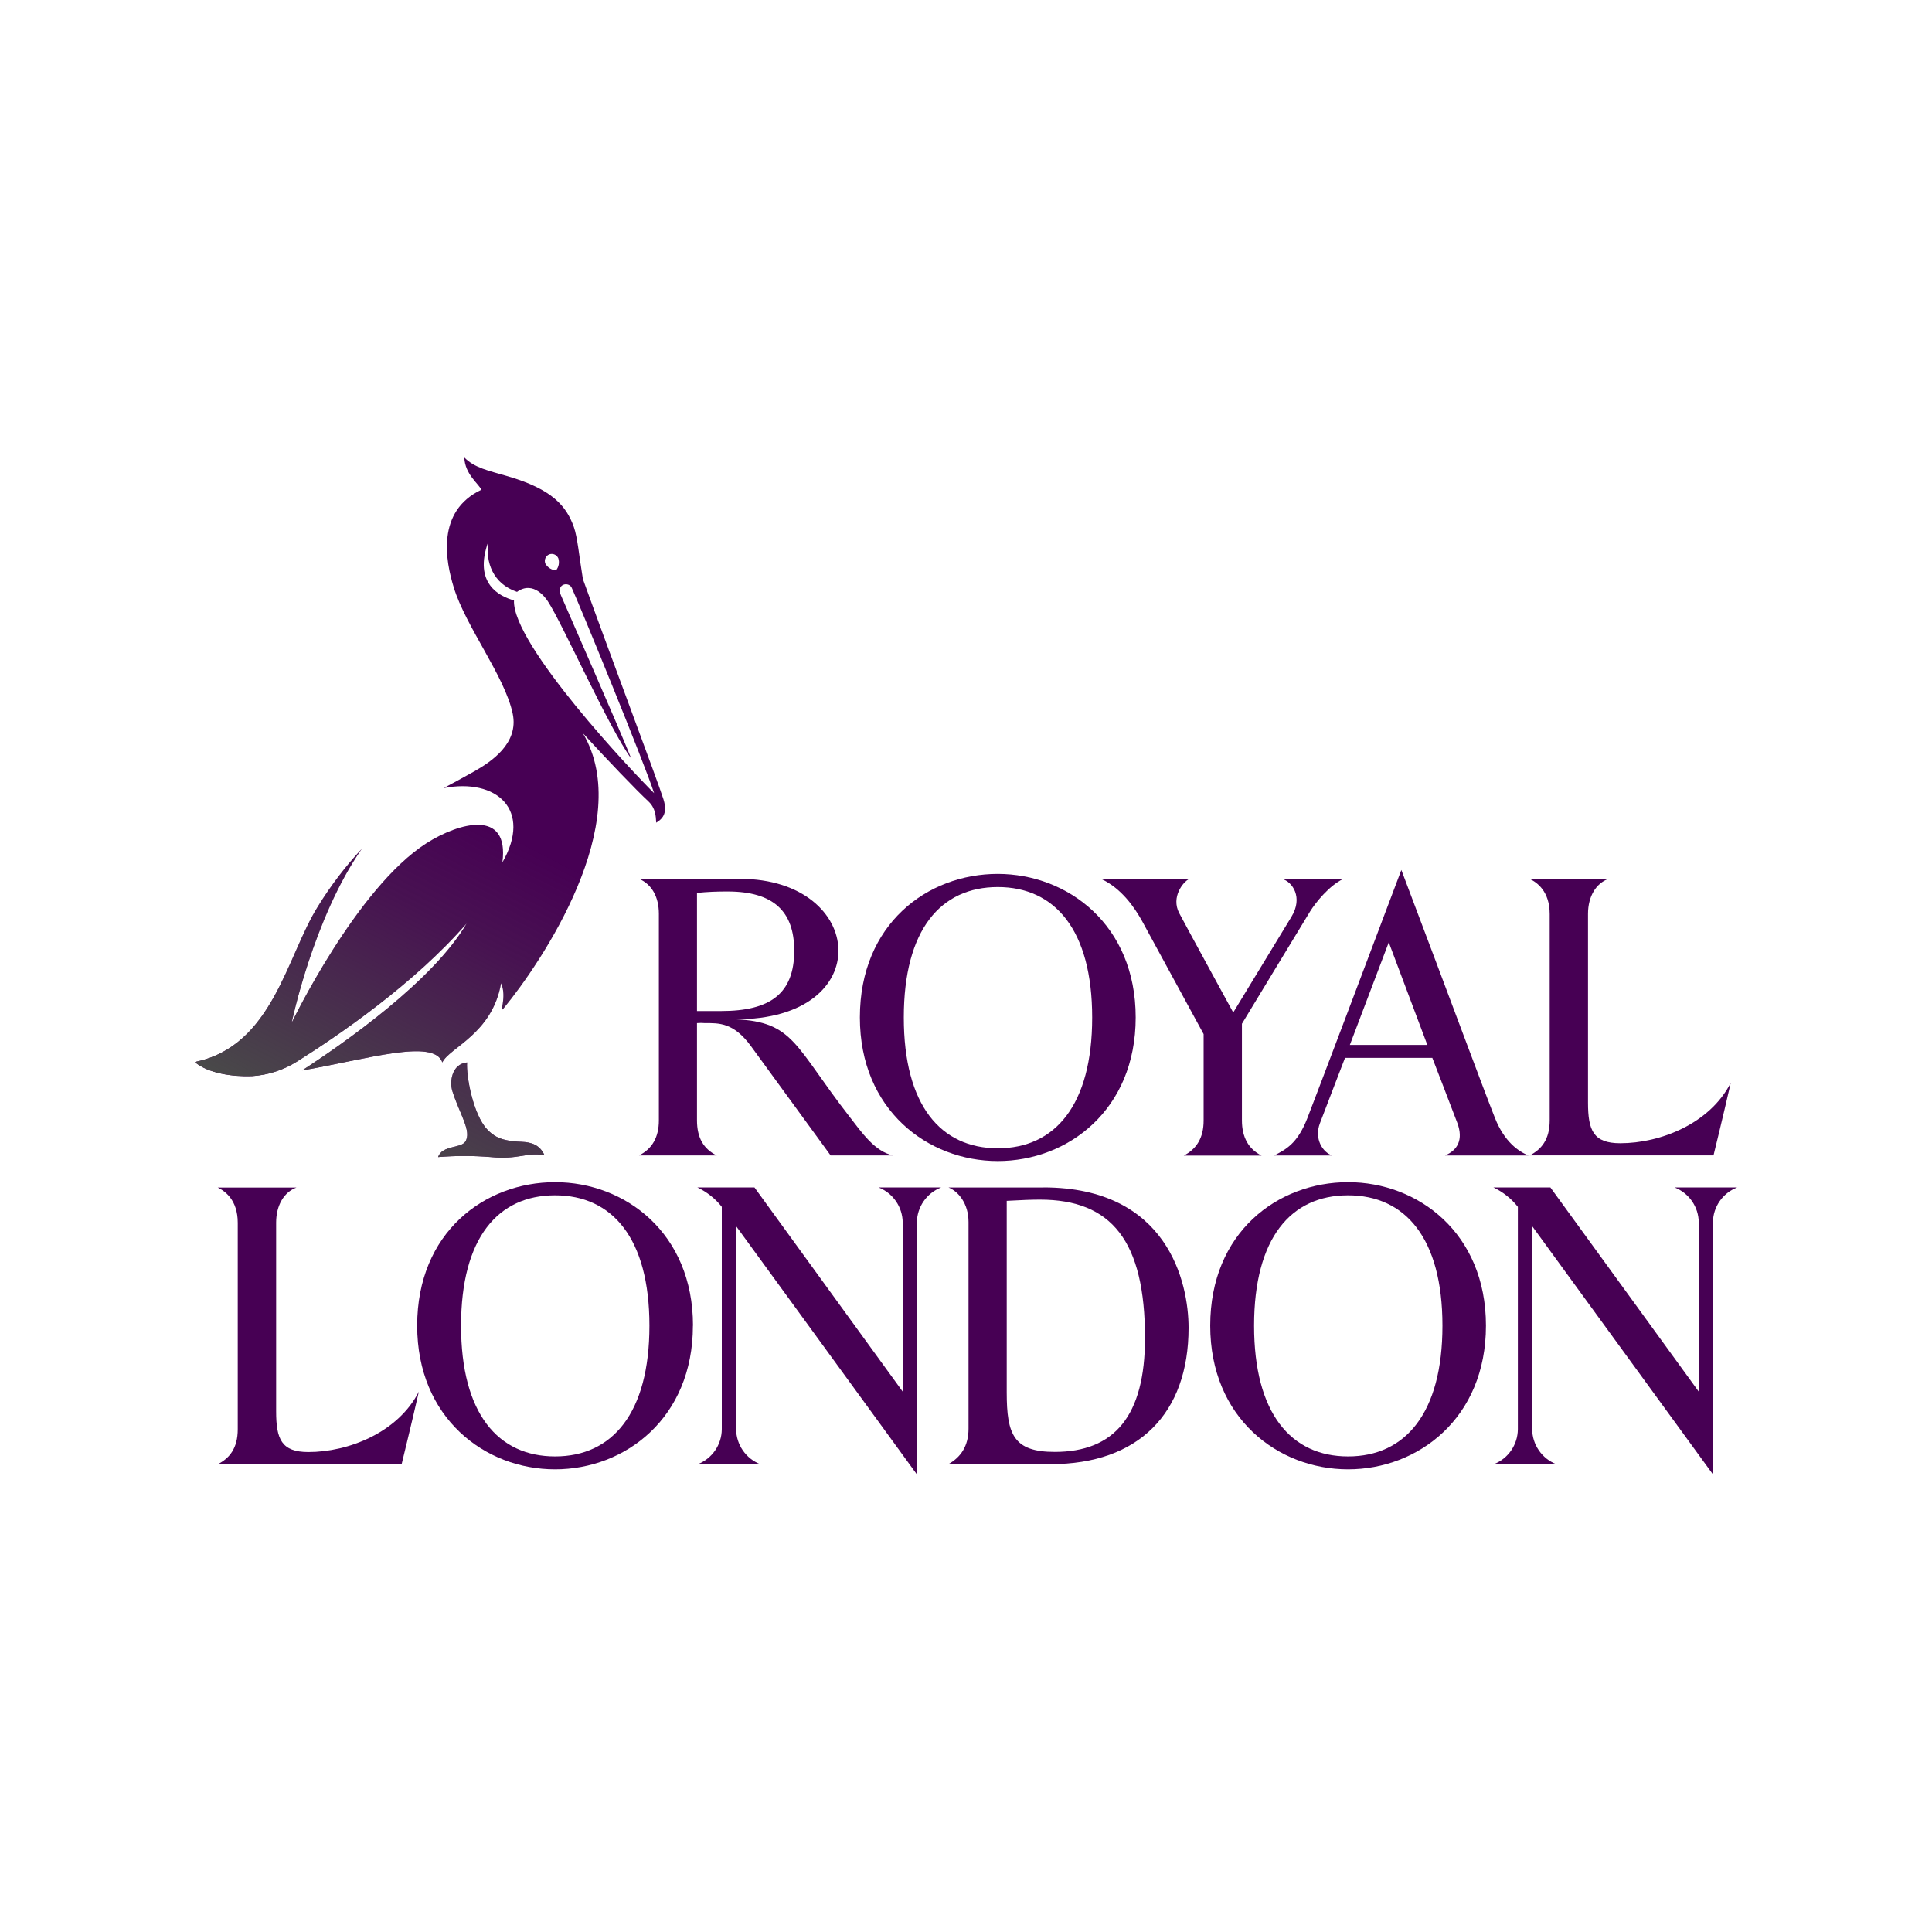 <?xml version="1.0" encoding="utf-8"?>
<svg xmlns="http://www.w3.org/2000/svg" width="100" height="100" viewBox="0 0 100 100" fill="none">
<g clip-path="url(#clip0_3247_53161)">
<g clip-path="url(#clip1_3247_53161)">
<path d="M15.343 61.467C14.714 61.697 14.293 62.37 14.293 63.284V73.05C14.293 74.493 14.57 75.158 15.963 75.158C18.032 75.158 20.597 74.152 21.68 72.031C21.309 73.669 20.788 75.787 20.788 75.787H11.275C11.875 75.477 12.306 74.969 12.306 73.976V63.293C12.306 62.105 11.642 61.649 11.271 61.467H15.343Z" fill="#470054"/>
<path d="M48.717 61.46H45.469C46.219 61.751 46.714 62.469 46.724 63.274V72.031L39.05 61.46H36.092C36.587 61.693 37.022 62.038 37.36 62.466V73.979C37.354 74.784 36.859 75.499 36.108 75.79H39.356C38.606 75.499 38.108 74.778 38.101 73.973V63.466L47.458 76.314V63.268C47.468 62.469 47.966 61.751 48.717 61.46Z" fill="#470054"/>
<path d="M83.246 45.492C82.617 45.722 82.195 46.389 82.195 47.303V57.069C82.195 58.512 82.473 59.173 83.865 59.173C85.935 59.173 88.499 58.167 89.582 56.047C89.212 57.682 88.691 59.803 88.691 59.803H79.18C79.781 59.493 80.212 58.985 80.212 57.992V47.312C80.212 46.124 79.548 45.671 79.177 45.492H83.246Z" fill="#470054"/>
<path d="M77.382 57.874C76.705 56.162 75.329 52.416 72.534 45.029C70.822 49.564 68.204 56.501 67.667 57.88C67.147 59.209 66.552 59.493 65.952 59.809H68.96C68.469 59.653 68.009 58.95 68.319 58.139C68.491 57.679 69.618 54.754 69.618 54.754H74.137C74.137 54.754 75.204 57.513 75.437 58.139C75.741 58.976 75.463 59.525 74.792 59.809H79.119C78.612 59.608 77.874 59.113 77.382 57.874ZM69.868 54.086L71.883 48.775L73.879 54.086H69.868Z" fill="#470054"/>
<path d="M66.364 45.492C66.904 45.648 67.453 46.453 66.847 47.45L63.832 52.406C63.832 52.406 61.417 47.989 61.034 47.261C60.603 46.431 61.242 45.636 61.555 45.495H56.998C58.055 45.984 58.728 46.98 59.112 47.67C59.725 48.794 62.299 53.524 62.299 53.524V58.005C62.299 58.899 61.928 59.474 61.274 59.812H65.298C64.643 59.489 64.282 58.883 64.282 57.995V52.99C64.282 52.99 67.252 48.088 67.811 47.175C68.089 46.728 68.795 45.84 69.529 45.492H66.364Z" fill="#470054"/>
<path d="M46.781 52.668C46.781 57.216 48.694 59.435 51.648 59.435C54.602 59.435 56.531 57.206 56.531 52.668C56.531 48.13 54.599 45.914 51.645 45.914C48.691 45.914 46.781 48.117 46.781 52.662M58.783 52.662C58.783 57.449 55.276 60.096 51.645 60.096C48.014 60.096 44.507 57.446 44.507 52.662C44.507 47.833 47.998 45.233 51.645 45.233C55.263 45.237 58.783 47.865 58.783 52.662Z" fill="#470054"/>
<path d="M23.864 68.617C23.864 73.165 25.777 75.384 28.731 75.384C31.685 75.384 33.614 73.155 33.614 68.617C33.614 64.079 31.682 61.869 28.728 61.869C25.774 61.869 23.864 64.073 23.864 68.617ZM35.865 68.617C35.865 73.404 32.359 76.052 28.728 76.052C25.097 76.052 21.593 73.395 21.593 68.617C21.593 63.788 25.084 61.189 28.731 61.189C32.349 61.189 35.869 63.814 35.869 68.617" fill="#470054"/>
<path d="M64.911 68.617C64.911 73.165 66.824 75.384 69.778 75.384C72.732 75.384 74.661 73.155 74.661 68.617C74.661 64.079 72.729 61.869 69.775 61.869C66.821 61.869 64.911 64.073 64.911 68.617ZM76.913 68.617C76.913 73.404 73.406 76.052 69.775 76.052C66.144 76.052 62.641 73.395 62.641 68.617C62.641 63.788 66.131 61.189 69.778 61.189C73.39 61.189 76.913 63.814 76.913 68.617Z" fill="#470054"/>
<path d="M38.302 45.489C44.82 45.489 45.45 52.789 38.059 52.757C41.1 52.888 41.125 54.14 43.971 57.8C44.597 58.608 45.283 59.614 46.235 59.806H42.994L38.871 54.15C37.967 52.911 37.2 52.955 36.482 52.955C36.348 52.943 36.21 52.943 36.076 52.955V57.989C36.076 58.896 36.421 59.474 37.098 59.806H33.074C33.751 59.47 34.103 58.864 34.103 57.995V47.3C34.103 46.415 33.732 45.773 33.081 45.489H38.302ZM36.076 52.33H37.328C39.858 52.33 41.109 51.435 41.109 49.206C41.109 47.162 40.023 46.144 37.667 46.144C37.136 46.14 36.603 46.163 36.076 46.217V52.33Z" fill="#470054"/>
<path d="M89.92 61.46H86.672C87.423 61.751 87.921 62.469 87.927 63.274V72.031L80.247 61.46H77.296C77.791 61.693 78.225 62.038 78.564 62.466V73.979C78.557 74.784 78.062 75.499 77.312 75.79H80.56C79.809 75.499 79.311 74.778 79.305 73.973V63.466L88.662 76.314V63.268C88.668 62.466 89.167 61.748 89.92 61.46Z" fill="#470054"/>
<path d="M54.008 61.46C60.443 61.46 61.52 66.388 61.52 68.729C61.52 73.168 58.92 75.784 54.382 75.784H49.087C49.729 75.432 50.131 74.841 50.131 73.95V63.252C50.131 62.3 49.608 61.668 49.093 61.463H54.008M54.593 75.151C57.675 75.151 59.265 73.296 59.265 69.259C59.265 64.245 57.547 62.093 53.826 62.093C53.424 62.093 52.871 62.112 52.108 62.156V72.073C52.108 74.26 52.469 75.151 54.593 75.151Z" fill="#470054"/>
<path d="M27 59.1C25.869 59.062 25.528 58.781 25.218 58.458C24.493 57.698 24.126 55.696 24.177 54.99C23.369 55.073 23.26 56.009 23.42 56.491C23.79 57.66 24.442 58.58 24.078 59.1C23.835 59.445 22.887 59.276 22.676 59.889C23.579 59.815 24.49 59.815 25.397 59.889C26.863 60.033 27.211 59.63 28.181 59.793C27.942 59.253 27.498 59.119 27 59.1ZM34.345 41.385C34.051 40.446 31.589 33.906 30.171 29.974C29.976 28.802 29.896 27.825 29.702 27.276C29.309 26.177 28.568 25.321 26.3 24.657C25.256 24.35 24.579 24.226 24.033 23.68C24.062 24.555 24.793 25.053 24.914 25.35C22.558 26.465 23.072 29.064 23.487 30.405C24.113 32.449 26.125 34.992 26.537 36.936C26.866 38.489 25.4 39.443 24.541 39.929C23.963 40.255 23.442 40.536 22.963 40.791C25.71 40.261 27.565 41.922 26.003 44.639C26.374 41.842 23.749 42.58 22.078 43.643C18.454 45.958 15.094 52.946 15.094 52.946C15.094 52.946 16.209 47.546 18.728 43.934C17.876 44.847 17.119 45.84 16.464 46.904C14.842 49.474 14.12 54.16 10.08 54.968C10.76 55.552 12.038 55.737 13.037 55.699C13.861 55.648 14.656 55.392 15.356 54.955C17.508 53.604 21.43 50.928 24.148 47.804C22.417 50.774 17.793 54.006 15.637 55.405C18.981 54.83 22.465 53.735 22.896 54.99C23.247 54.227 25.477 53.524 25.936 50.892C26.259 51.617 25.809 52.492 26.064 52.192C28.022 49.816 32.908 42.592 30.171 37.952C31.448 39.348 32.927 40.89 33.563 41.481C33.933 41.832 33.946 42.241 33.965 42.583C34.249 42.407 34.578 42.136 34.345 41.388V41.385ZM28.427 28.694C28.616 28.623 28.823 28.716 28.9 28.901C28.967 29.115 28.922 29.348 28.779 29.524C28.546 29.505 28.335 29.371 28.223 29.163C28.156 28.978 28.245 28.77 28.427 28.694ZM26.604 31.076C25.879 30.878 24.483 30.217 25.275 28.036C25.119 29.106 25.518 30.214 26.76 30.635C27.629 30.016 28.28 31.006 28.363 31.134C29.098 32.248 31.541 37.735 32.672 39.261C32.084 37.764 29.28 31.395 29.031 30.805C28.782 30.217 29.427 30.093 29.587 30.412C29.909 31.086 33.393 39.587 33.856 41.053C32.831 40.053 26.498 33.353 26.604 31.076Z" fill="#470054"/>
<path d="M27 59.1C25.869 59.062 25.528 58.781 25.218 58.458C24.493 57.698 24.126 55.696 24.177 54.99C23.369 55.073 23.26 56.009 23.42 56.491C23.79 57.66 24.442 58.58 24.078 59.1C23.835 59.445 22.887 59.276 22.676 59.889C23.579 59.815 24.49 59.815 25.397 59.889C26.863 60.033 27.211 59.63 28.181 59.793C27.942 59.253 27.498 59.119 27 59.1ZM34.345 41.385C34.051 40.446 31.589 33.906 30.171 29.974C29.976 28.802 29.896 27.825 29.702 27.276C29.309 26.177 28.568 25.321 26.3 24.657C25.256 24.35 24.579 24.226 24.033 23.68C24.062 24.555 24.793 25.053 24.914 25.35C22.558 26.465 23.072 29.064 23.487 30.405C24.113 32.449 26.125 34.992 26.537 36.936C26.866 38.489 25.4 39.443 24.541 39.929C23.963 40.255 23.442 40.536 22.963 40.791C25.71 40.261 27.565 41.922 26.003 44.639C26.374 41.842 23.749 42.58 22.078 43.643C18.454 45.958 15.094 52.946 15.094 52.946C15.094 52.946 16.209 47.546 18.728 43.934C17.876 44.847 17.119 45.84 16.464 46.904C14.842 49.474 14.12 54.16 10.08 54.968C10.76 55.552 12.038 55.737 13.037 55.699C13.861 55.648 14.656 55.392 15.356 54.955C17.508 53.604 21.43 50.928 24.148 47.804C22.417 50.774 17.793 54.006 15.637 55.405C18.981 54.83 22.465 53.735 22.896 54.99C23.247 54.227 25.477 53.524 25.936 50.892C26.259 51.617 25.809 52.492 26.064 52.192C28.022 49.816 32.908 42.592 30.171 37.952C31.448 39.348 32.927 40.89 33.563 41.481C33.933 41.832 33.946 42.241 33.965 42.583C34.249 42.407 34.578 42.136 34.345 41.388V41.385ZM28.427 28.694C28.616 28.623 28.823 28.716 28.9 28.901C28.967 29.115 28.922 29.348 28.779 29.524C28.546 29.505 28.335 29.371 28.223 29.163C28.156 28.978 28.245 28.77 28.427 28.694ZM26.604 31.076C25.879 30.878 24.483 30.217 25.275 28.036C25.119 29.106 25.518 30.214 26.76 30.635C27.629 30.016 28.28 31.006 28.363 31.134C29.098 32.248 31.541 37.735 32.672 39.261C32.084 37.764 29.28 31.395 29.031 30.805C28.782 30.217 29.427 30.093 29.587 30.412C29.909 31.086 33.393 39.587 33.856 41.053C32.831 40.053 26.498 33.353 26.604 31.076Z" fill="url(#paint0_linear_3247_53161)"/>
</g>
</g>
<defs>
<linearGradient id="paint0_linear_3247_53161" x1="33.21" y1="28.03" x2="17.282" y2="58.76" gradientUnits="userSpaceOnUse">
<stop offset="0.48" stop-color="#494949" stop-opacity="0"/>
<stop offset="0.64" stop-color="#494949" stop-opacity="0.25"/>
<stop offset="0.96" stop-color="#494949" stop-opacity="0.91"/>
<stop offset="1" stop-color="#494949"/>
</linearGradient>
<clipPath id="clip0_3247_53161">
<rect width="100" height="100" fill="white"/>
</clipPath>
<clipPath id="clip1_3247_53161">
<rect width="80" height="52.742" fill="white" transform="translate(10 23.629)"/>
</clipPath>
</defs>
</svg>